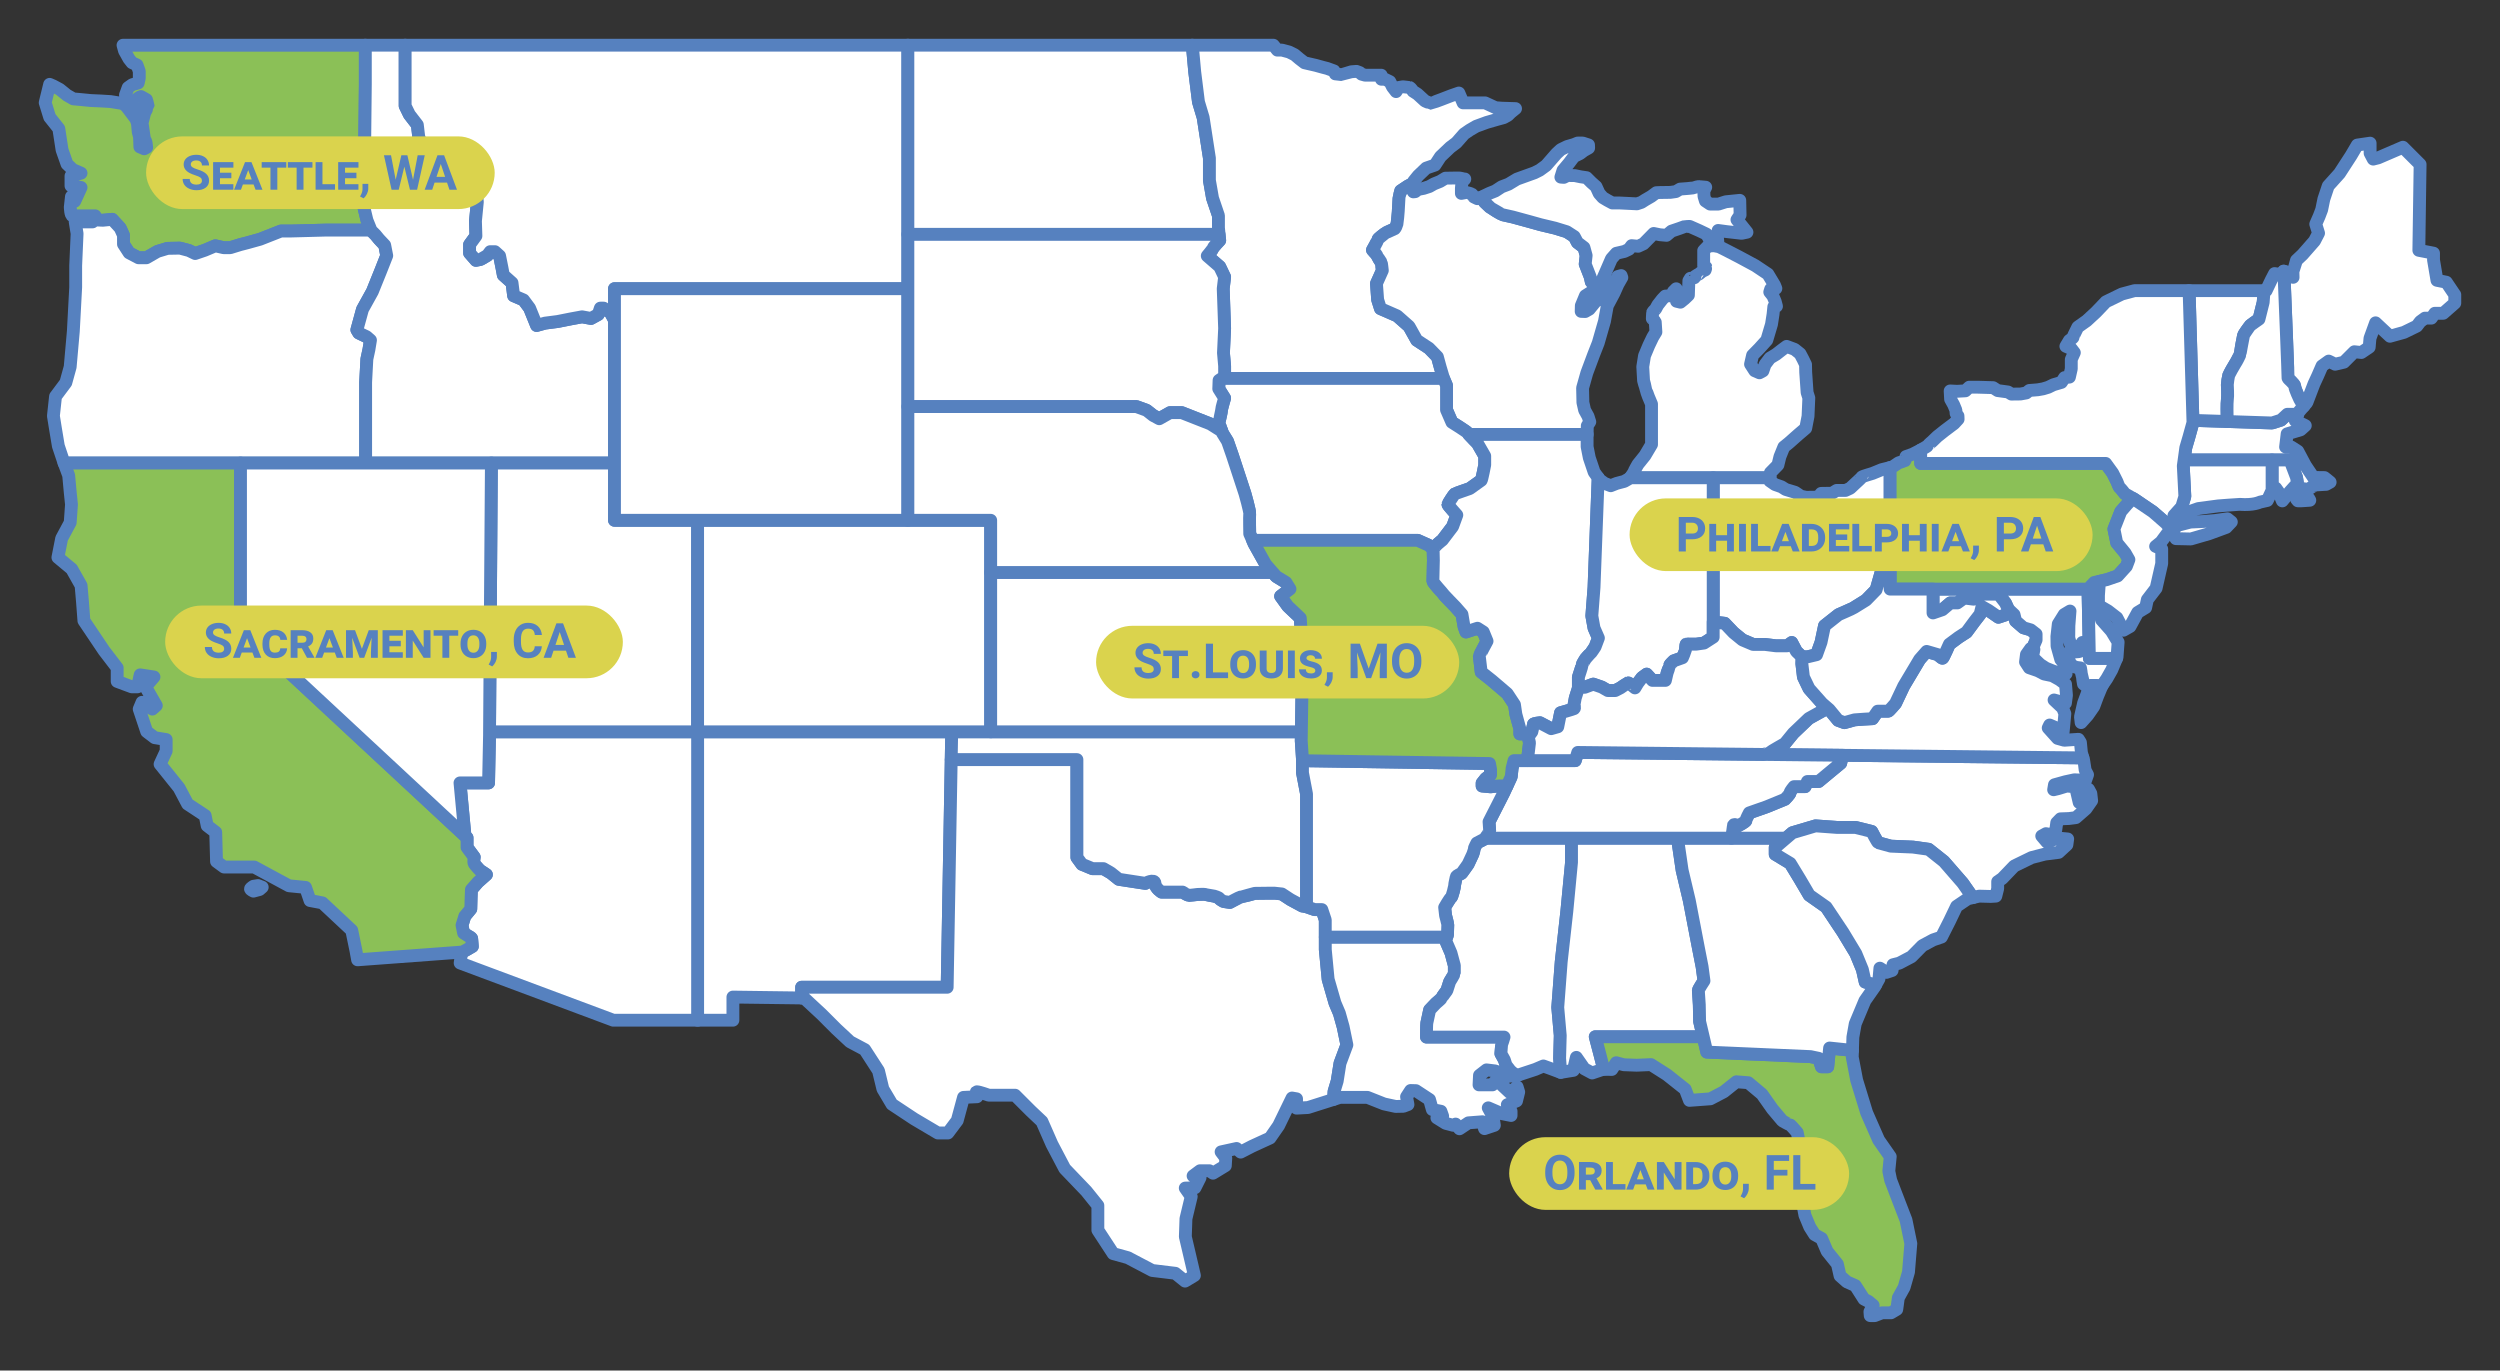 <?xml version="1.0" encoding="UTF-8"?> <svg xmlns="http://www.w3.org/2000/svg" id="Layer_1" viewBox="0 0 257.816 141.336"><rect x="0" y="0" width="257.816" height="141.336" fill="#333333" stroke="none"/><defs><style>.cls-1{fill:#fff;}.cls-1,.cls-2{stroke:#5681bf;stroke-linecap:round;stroke-linejoin:round;stroke-width:1.325px;}.cls-2{fill:#8bc057;}.cls-3{fill:#dad34d;}.cls-3,.cls-4{stroke-width:0px;}.cls-4{fill:#5681bf;}</style></defs><path class="cls-2" d="M38.254,23.729h-4.64l-3.601.097h-1.039l-2.151.846-1.306.363-.748.193-1.017.314h-.7l-.846-.193-1.087.458-.992.339-.651-.314-.918-.242-1.282.025-1.039.314-1.136.653h-.822l-.967-.509-.579-.894v-.918l-.339-.75-.822-.893-.965.097-.581-.025-.38-.051.163-.384h-2.319c-.218,0-.242-.894-.242-.894l.121-1.087.339.483.651-1.425-1.037-.17v-1.015l1.037-.29-.844-.362-.604-.581-.509-1.45-.337-2.198-.943-1.185-.46-1.497.46-1.885.386.168.653.35.75.604.651.375.81.074.979.097,1.075.047.979.061,1.282.206.362.314.579.761.399.532.146.422.083.894.134.521.036,1.026.447.193.254-.144-.061-.496s-.193-.532-.193-.579c0-.049-.146-.956-.146-.956l-.072-.483.265-1.039s.363-.689.363-.736c0-.049-.182-.64-.182-.64,0,0-.507-.292-.555-.314-.049-.025-.328.168-.328.168l.254.483.242.664-.121.424-.29-.133-.628-.509-.097-.483-.363-.339-.276-.434.276-.763.424-.301.615-.182.11-.496v-.712l-.229-.64-.521-.242-.314-.399-.458-.822-.157-.579h24.988v4.061l-.121,11.623v1.16l.29,1.208.411,1.015h0Z"></path><polygon class="cls-1" points="39.882 26.364 39.253 27.958 38.4 30.068 37.383 31.905 36.804 34.015 36.997 34.339 37.803 34.725 38.205 35.079 38.044 36.062 37.835 37.029 37.707 39.412 37.707 47.751 6.606 47.751 6.597 47.726 6.016 45.987 5.702 44.101 5.509 42.894 5.726 40.887 6.79 39.462 7.237 37.843 7.562 34.169 7.805 29.625 7.805 27.403 7.949 24.092 7.755 22.883 9.544 22.883 9.647 22.638 10.027 22.689 10.608 22.714 11.574 22.618 12.395 23.511 12.734 24.261 12.734 25.179 13.313 26.072 14.281 26.582 15.102 26.582 16.238 25.928 17.277 25.614 18.559 25.59 19.477 25.832 20.128 26.146 21.12 25.807 22.207 25.349 23.053 25.542 23.753 25.542 24.77 25.228 25.518 25.035 26.824 24.671 28.974 23.825 30.014 23.825 33.614 23.729 38.224 23.729 38.721 24.221 39.092 24.671 39.672 25.285 39.882 26.364"></polygon><polygon class="cls-1" points="63.37 33.008 63.37 47.751 37.707 47.751 37.707 39.412 37.835 37.029 38.044 36.062 38.205 35.079 37.803 34.725 36.997 34.339 36.804 34.015 37.383 31.905 38.4 30.068 39.253 27.958 39.882 26.364 39.672 25.285 39.092 24.671 38.721 24.221 38.224 23.729 38.254 23.729 37.843 22.714 37.553 21.506 37.553 20.346 37.675 8.723 37.675 4.662 41.782 4.662 41.782 10.921 42.218 11.816 43.039 12.878 43.183 14.11 43.547 15.053 44.754 16.045 46.083 17.446 47.219 18.727 48.427 19.717 49.129 19.717 49.226 20.829 49.033 22.786 49.08 24.333 48.427 25.228 48.427 26.097 49.08 26.847 49.563 26.75 50.265 26.339 50.555 25.953 51.037 25.953 51.52 26.388 51.762 27.596 51.908 28.369 52.802 29.167 52.97 30.496 53.987 30.932 54.615 31.776 55.338 33.565 56.209 33.323 57.513 33.154 58.844 32.889 60.027 32.671 60.945 32.84 61.695 32.429 61.913 31.776 62.252 31.776 62.952 32.236 63.37 33.008"></polygon><polygon class="cls-1" points="93.626 4.662 93.626 29.771 63.37 29.771 63.37 33.008 62.952 32.236 62.252 31.776 61.913 31.776 61.695 32.429 60.945 32.84 60.027 32.671 58.844 32.889 57.513 33.154 56.209 33.323 55.338 33.565 54.615 31.776 53.987 30.932 52.97 30.496 52.802 29.167 51.908 28.369 51.762 27.596 51.52 26.388 51.037 25.953 50.555 25.953 50.265 26.339 49.563 26.75 49.08 26.847 48.427 26.097 48.427 25.228 49.08 24.333 49.033 22.786 49.226 20.829 49.129 19.717 48.427 19.717 47.219 18.727 46.083 17.446 44.754 16.045 43.547 15.053 43.183 14.11 43.039 12.878 42.218 11.816 41.782 10.921 41.782 4.662 93.626 4.662"></polygon><polygon class="cls-1" points="125.72 24.172 93.626 24.172 93.626 4.662 122.957 4.662 123.207 7.417 123.593 10.51 124.075 12.121 124.721 16.31 124.721 18.599 125.043 20.435 125.654 22.239 125.654 23.496 125.72 24.172"></polygon><path class="cls-1" d="M156.293,11.199l-.507.411-.278.278-.434.242-.664.18-1.088.314-1.087.399-.664.386-.581.399-.797.905-.64.485-1.003.954-.568.871-.907.314-.822.784-.46.568-.006.182v.002l-.606.322-.725.483s-.178.676-.178.725c0,.047-.079,1.369-.079,1.418,0,.047-.096,1.128-.129,1.257-.032.129-.161.466-.242.515-.079.047-.933.403-1.015.483-.081.081-.693.517-.708.628-.017.114-.564,1.079-.564,1.079,0,0,.418.468.434.532.017.064.435.71.468.757.032.049.114.822.114.822l-.604,1.346.121,1.668.29.918,1.715.75,1.232,1.087.797,1.425,1.257.822.871.895.29,1.062.339,1.136.009.025h-22.868l.286-.193v-1.087l-.119-1.354.119-2.539-.144-4.083.144-1.21-.507-1.062-1.28-1.111s.555-.653.604-.799c.047-.144.676-.797.676-.797l-.062-.621-.066-.676v-1.257l-.611-1.804-.322-1.836v-2.289l-.646-4.189-.483-1.611-.386-3.093-.25-2.754h8.361l.411.507h.483l.725.193.579.29.485.411.532.411,1.159.267.75.208.418.106.71.257.136.307s.581.072.604.072c.025,0,1.056-.29,1.056-.29l.522-.042.346.129.178.163.371.104h1.658l.017.418h.371l.498.242.274.547.371.485.257-.42.451-.079s.645.079.71.079.337.386.337.386l.452.292.772.708s.532.242.581.242c.047,0,1.079-.386,1.079-.386l1.047-.403.789-.274.435,1.015h2.272l1.079.5.661.049,1.397.044v-.002Z"></path><polygon class="cls-1" points="98.147 75.469 98.096 78.336 97.677 101.81 82.671 101.81 82.671 102.917 75.582 102.824 75.582 105.21 71.942 105.21 71.942 75.469 98.147 75.469"></polygon><path class="cls-1" d="M71.942,75.469v29.741h-8.7l-15.788-5.897.155-1.088.488-.265.611-.354s-.064-.71-.064-.806-.386-.29-.386-.29l-.451-.29-.161-.806.29-.933.611-.742.032-1.159.032-.839.678-.774.869-.772-.676-.451s-.483-.517-.581-.678c-.097-.161,0-.676,0-.676l-.74-1v-1l-.21-.195-.515-5.459h2.947l.098-4.929.002-.339h21.459Z"></path><polygon class="cls-1" points="71.942 53.655 71.942 75.469 50.485 75.469 50.676 47.751 63.37 47.751 63.37 53.655 71.942 53.655"></polygon><path class="cls-1" d="M138.898,107.756l-.71,1.901-.29,1.836-.322,1.064-.047.82-2.643.839-1.177.064v-.965l-.466-.081-1.386,2.851-.886,1.274-1.853.85-1.172.604-.424-.375-1.594.35.483.64-.047.786-1.27.774-.373-.254h-.967l-.714.532.714.193-.521,1.039-1.001.023.615.882-.543,2.268-.064,1.868.935,3.996-.967.581-.999-.806-2.383-.29-2.514-1.321-1.514-.418-1.579-2.417v-2.546l-1.193-1.482-2.222-2.319-1.321-2.514-1.032-2.351-1.16-1.096-1.611-1.611h-2.705s-.999-.354-1.225-.354,0,.515,0,.515l-1.386.064-.646,2.385-.965,1.287h-1.032l-2.45-1.45-2.287-1.514-.935-1.579-.451-1.868-1.418-2.19-1.514-.806-1.418-1.321-1.514-1.514-1.804-1.675-.258-.004v-1.107h15.006l.418-23.473h12.963v10.086l.515.708,1.096.452h1.126l.774.451.805.644,2.739.42s.967-.517,1,0c.032.515.676.901.676.901h2.16s.547.339.661.339c.112,0,.886-.097.886-.097,0,0,.708-.032.789,0,.079.032.933.176.933.176,0,0,.5.146.532.242.032.097.435.307.435.307l.644.097s1.017-.549,1.096-.549c.081,0,1.482-.386,1.482-.386l1.257-.015h.822c.049,0,.708.08.708.08l.888.581,1.223.661.435.055v.025l.839.29h.74l.354,1.064v3.061l.292,3.061.708,2.45.451,1.062.388,1.386.386,1.87v-.007Z"></path><path class="cls-1" d="M156.393,113.539l-.95.386.388.676v.435l-.967-.193-1.386-.596.5.918.129.886-1.015.339-.21-.708-1.45.112-.918.613-.403-.485-.24.129-.789-.208-.903-.564.596-.178-.178-.5-.886-.176-.29-1.032-1.401-.918-.549-.015-.418.644.146.805-.468.178-.806.017-1.193-.259-1.707-.676h-2.836l-.659.208.047-.82.322-1.064.29-1.836.71-1.901-.386-1.87-.388-1.386-.451-1.062-.708-2.45-.292-3.061v-1.289h12.524l-.117.354.555,1.289.346,1.289v.806c0,.097-.483.869-.483.869l-.29.903s-.485.644-.517.74c-.032.097-.611.581-.611.581l-.644.676s-.259,1.16-.292,1.354c-.032.193-.032,1.16-.032,1.16v.29h7.992s-.259.839-.259.903-.064.805-.064.805l.356.646.176.547.435.564.354.305.439.155-.214.072-.998.047-1.111-.547-.92-.114-.725.564-.047.982h1.386l.208-.29h.888l-.114.322.789.742.774-.564.161.532-.227.918h.001Z"></path><path class="cls-1" d="M162.064,86.44v2.497l-.483,5.058-.579,5.189-.356,4.704.257,2.9-.064,2.351.11,1.448-1.028-.384-.757-.274-.837.356-1.785.589-.439-.155-.354-.305-.435-.564-.176-.547-.356-.646s.064-.74.064-.805.259-.903.259-.903h-7.992v-.29s0-.967.032-1.16.292-1.354.292-1.354l.644-.676s.579-.485.611-.581c.032-.097.517-.74.517-.74l.29-.903s.483-.772.483-.869v-.806l-.346-1.289-.555-1.289.117-.354.076-.225s.032-.903.032-1.032-.225-.965-.225-.965l-.096-.839s.515-.901.651-.998c.138-.098.379-1.16.379-1.289s.129-.646.161-.839c.032-.193.517-.322.581-.418.064-.097.644-.903.644-.903l.483-1.03s.131-.356.131-.485.29-.676.29-.676l.805-.418s.023-.03.057-.081h8.901-.004Z"></path><path class="cls-1" d="M175.646,106.917h-11.133l.483,1.836.39,1.516-.051-.002-1.143.386-.806-.433-.822-1.177-.307,1.338-1.304.208-.004-.002-.11-1.448.064-2.351-.257-2.9.356-4.704.579-5.189.483-5.058v-2.497h10.925l.483,3.303.74,3.125.935,4.865.386,1.965.193,1.45s-.579.871-.579,1,.097,1.482.097,1.482l.032,1.708.371,1.579h0Z"></path><path class="cls-2" d="M197.056,128.248l-.24,2.932-.452,1.579-.596,1.079-.161,1.193-.596.354h-.918l-.757.29h-.466l-.032-.401.337-.661-.483-.403-.468-.242-.886-1.386-.871-.386-.708-.628-.274-1.208-1.062-1.321-.564-1.321-.725-.403-.5-.789-.5-1.208-.275-1.45.871-1.143-.579-.418-.324.611-.29.015-.225-1.401.097-1.547.225-1.757-.29-1.433s-.676-.806-.757-.806c-.079,0-.772-.401-.772-.401l-1.032-1.225-1.079-1.531-1.403-1.176-1.24-.097-1.289,1.032-1.386.725-2.158.161-.435-1.145-1.885-1.497-1.643-1.047-1.482.064-1.321-.049-.789-.208-.451.693-.835-.015-.39-1.516-.483-1.836h11.133l.369,1.579,10.697.468.839.176.29.871h.646l.193-1.933,2.357.248-.021.685.451,2.368,1.032,3.368,1.24,2.819,1.193,1.709-.146,1.497.193.935.888,2.319.691,1.789.5,2.433-.003-.004Z"></path><path class="cls-1" d="M193.422,101.579l-.119.214-.982,1.403-.998,2.383-.242,1.371-.044,1.376-2.357-.248-.193,1.933h-.646l-.29-.871-.839-.176-10.697-.468-.369-1.579-.371-1.579-.032-1.708s-.097-1.353-.097-1.482.579-1,.579-1l-.193-1.45-.386-1.965-.935-4.865-.74-3.125-.483-3.303h11.195l-1.111.95v.71l1.547.933.999,1.643.965,1.643,1.742,1.225,1.74,2.61,1.321,2.19.676,1.643.29,1.289,1.07.301v.002Z"></path><path class="cls-1" d="M215.704,82.567l-.591.846-1.039.907-.714.091-.869.032-.388.401-.097.742-.418.5-.596-.114-.435.242.532.628.661-.242.611-.161.871.08-.081.596-.854.789-1.418.178-1.369.354-1.789.871-1.24,1.289-.468.322v.725l-.193.772-.515.032-1.21-.032-.644.15-1.047-1.501-1.933-2.224-1.579-1.257-1.613-.225-2.287-.097s-1.193-.322-1.289-.354c-.097-.032-.676-1.16-.676-1.16l-1.675-.418h-1.935l-2.19-.161-2.385.708-.661.564h-5.62c.089-.505.191-1.106.191-1.272,0-.307.485,0,.485,0,0,0,.822-.42.822-.564,0-.146.337-.774.337-.774l1.789-.628,1.885-.772s.532-.532.532-.678c0-.144.411-.628.411-.628h1.136l.24-.53h1.16l.871-.725,1.401-1.16.186-.816,24.797.267c.053.195.102.369.108.386.013.036.121.875.121.875l.248.477-.278.78-.513-.235-.568-.025-.924.199-1.13.314-.085.513.477-.114.876-.267.882.079.102.345.297,1.274.193-.362.187-.738.585-.265.237.435.083.736h.002Z"></path><path class="cls-1" d="M134.741,81.88v11.608l-.435-.055-1.223-.661-.888-.581s-.659-.08-.708-.08h-.822l-1.257.015s-1.401.386-1.482.386c-.079,0-1.096.549-1.096.549l-.644-.097s-.403-.21-.435-.307-.532-.242-.532-.242c0,0-.854-.144-.933-.176-.081-.032-.789,0-.789,0,0,0-.774.097-.886.097-.114,0-.661-.339-.661-.339h-2.16s-.644-.386-.676-.901c-.032-.517-1,0-1,0l-2.739-.42-.805-.644-.774-.451h-1.126l-1.096-.452-.515-.708v-10.086h-12.963l.051-2.868h36.06l-.013.935.129,1.965v1.321l.418,2.19v.002Z"></path><path class="cls-1" d="M167.253,28.618l-.403.71-.403.901-.693,1.306-.29,1.594-.644,2.239-.468,1.193-.71,1.901-.435,1.547.032,1.499.178.789.354.644.178.564-.258.403-.013.894h-12.197c-.076-.085-.125-.148-.131-.168-.025-.097-1.62-1.088-1.62-1.088l-.555-1.28v-2.514l-.305-.725-.009-.025-.339-1.136-.29-1.062-.871-.895-1.257-.822-.797-1.425-1.232-1.087-1.715-.75-.29-.918-.121-1.668.604-1.346s-.081-.772-.114-.822c-.032-.047-.451-.693-.468-.757-.015-.064-.434-.532-.434-.532,0,0,.547-.965.564-1.079.015-.112.627-.547.708-.628.081-.08.935-.435,1.015-.483.081-.049.21-.386.242-.515s.129-1.21.129-1.257c0-.049.079-1.371.079-1.418,0-.049.178-.725.178-.725l.725-.483.606-.322-.03.916.193-.023.292-.231.579-.108.592-.193.471-.267.628-.254.555-.337s.774-.013.822-.013h.653s.46.097.519.097c.061,0-.29.278-.29.278l-.061.676v.532s.545-.097.581-.097.386.133.471.157c.083.025.24.314.24.314l.35.17.415-.15.324.496s.547.515.596.564c.047.047,1.176.723,1.257.74.079.017,1.079.242,1.079.242l1.707.466,1.16.324,1.482.354,1.208.371.772.498.324.613.676.515.225.822-.096.886.515,1.321.114.517.307.225.511.146-.464.451-.965.611-.42,1.015-.015.596.418.015.418-.24.629-.774.549-.354.644-.837.354-.485s.307-.435.388-.468c.079-.032.369-.451.369-.451l.356-.097.064.193.004.004Z"></path><path class="cls-1" d="M153.116,47.026v.918s-.292,1.547-.364,1.594c-.072.049-1.183.846-1.183.846,0,0-1.475.507-1.547.557-.074.047-.702,1.015-.702,1.087,0,.074.918,1.088.918,1.088l-.434,1.183-1.064,1.403s-.943.725-.943.965l-.46-.433-1.136-.509h-17.024l-.301-.683s-.034-1.804-.002-2.063c.032-.257-.483-2.061-.483-2.061l-1.289-3.932-.515-1.482-.517-.837s-.03-.083-.072-.203c-.104-.288-.282-.793-.282-.861,0-.097.258-1.16.258-1.321s.314-1.225.314-1.225l-.604-.965.032-.871.286-.193h22.868l.305.725v2.514l.555,1.28s1.596.992,1.62,1.088c.006.021.055.083.131.168.273.309.884.918.884.918l.75,1.306h0Z"></path><path class="cls-1" d="M168.943,25.397l.549-.257,1.047-1.064.628.129.693.064.515-.433.806-.274s.483-.178.53-.193c.049-.017.549-.017.549-.017l.983.435.74.354.324.549.176.193.237.17.157.115.023.017.212.044.042-.303-.047-.488.042-.418.036-.254.863.117,1.562.178.549-.114-.388-.483-.644-.806.322-.483-.032-1.514-1.433.146-.757.24h-.871l-.483-.322-.146-.483-.015-.549.193-.386s-.596-.049-.661-.064c-.064-.017-.483.081-.547.114-.064.032-.517.064-.613.08-.097.017-.822.064-.822.064l-.435.257-.564.081-1.047.015-.403.017-.523.386-.636.371-.379.242-.46.151-1.755-.087h-.782l-.524-.282-.458-.274-.379-.428-.324-.708-.475-.418-.5-.5-.604-.089-.608-.125-.75-.011-.386.193-.303-.025.218-.7.628-.75.507-.676.617-.303.399-.301.494-.278-.011-.314-.592-.193h-.532l-.386.157-.7.204-.642.314-.447.411-1.075,1.232-.664.483-.532.267-1.172.422-.64.231-.858.519-.725.278-.642.422-.604.242-.532.254-.29.146-.021.008.324.496s.547.515.596.564c.047.047,1.176.723,1.257.74.079.017,1.079.242,1.079.242l1.707.466,1.16.324,1.482.354,1.208.371.772.498.324.613.676.515.225.822-.097.886.515,1.321.114.517.307.225.511.146.1-.098.403-.918.757-1.74.5-.564.837-.193.468-.225.274-.371.676.064h.003Z"></path><path class="cls-1" d="M186.537,41.04l-.081,1.885-.24,1.24-.757.644-.982.871-.517.418-.403,1-.208.854-.774.789-.04.532h-14.425c.095-.134.371-.53.384-.596.015-.081.418-.789.418-.789l.725-.903.678-1.143v-4.172l-.324-.774s-.29-.789-.29-.837c0-.049-.208-.806-.208-.806l-.081-1.433.178-1.128.451-1.079.403-.839.322-.532s-.064-.933-.064-1.015c0-.08-.307-.371-.307-.371,0,0,.032-.562.032-.627s.307-.356.307-.356l.225-.418.468-.596.307-.322.661-.049.176-.418.29-.29.032,1.289.403.097.435-.354.386-.371.049-1.49.153-.25.411-.057s.119-.153.119-.178c0-.023.356-.201.356-.201l.346-.282.297-.136s.089-.267.081-.292c-.009-.023-.235-.151-.235-.151v-1.556l.443-.466.613-.042.116.023.212.042.212.042.772.386,1.306.676,1.643.886,1.304.871.678,1.128.144.354-.532.064-.097.307.322.401.242.581.129.483-.274.049-.08.789-.161,1.03-.483,1.628-.757.837-.71.725-.21.92.435.676.485.21.354-.193.225-.661.5-.661.644-.388.596-.466.483-.356.822.307.564.451.307.581.257.532.017.805.144,2.079.178.564v-.002Z"></path><path class="cls-1" d="M194.923,48.221v7.042l-.121.148-.363.702.146.797-.314,1.039-.314,1.183-.483,1.692-1.039,1.064s-1.185.725-1.282.797c-.096.072-1.547.7-1.547.7l-1.45,1.145-.362,1.707-.46,1.28-.918.218h-.579l-.581-.557-.483-.918-.46.339h-1.183l-1.136-.144h-1.208l-1.088-.46-.918-.75-.918-.965-1.185-.142v-14.866h5.857l-.025.322.532.371.678.24.434.274.967.29.596.403.547.114,1.225-.017.322-.386,1.128-.017.468-.29h.918l.483-.225.549-.515s.659-.596.659-.646c0-.047,1.096-.369,1.096-.369l.95-.388.863-.214v.002Z"></path><path class="cls-1" d="M253.154,30.39v.871l-1.191,1.047h-.871l-.354.5h-.661l-.483.354-.356.468-1.321.644-1.45.403-1.482-1.386-.579,1.596-.079.918-.806.547-.725-.079-1.079,1.079-.903.21-.661-.324-.693.5-.434,1-.388.837-.74,1.935-.318.371-.415-.702s-.509-1.062-.509-1.329c0-.265-.725-.797-.7-.869.021-.062-.318-8.39-.426-11.012l.596.161.35.471s-.013-.471-.013-.509c0-.036.363-1.244.363-1.244l.628-.593,1.232-1.405.418-.806-.29-.933.354-.806.257-.676.225-1.096.452-1.353,1.16-1.289,1.191-1.836.646-1.096,1.321-.193v1.032l.322.611.515-.129,2.546-1.096,1.772,1.772-.129,8.861,1.514.292v.708l.354,2.094.967.193.869,1.289.004-.003Z"></path><path class="cls-1" d="M240.298,49.724l-.403.225s-1.032.064-1.111.064c-.081,0-.742.452-.742.452,0,0-.772-.114-.822-.114-.038,0-.204-.29-.274-.413l-.108-.691-.689-1.812h-10.909l.172-1.257.322-1.096.42-1.514-.006-.22,3.534.117,4.63.151.918-.292.653-.604h1.077l-.256.668,1.032.5-.485.435-1.386.418-.161,1.354h.581l.676.435.789,1.482.822,1.225,1.143.015.581.468.002.004Z"></path><path class="cls-1" d="M236.946,49.939c-.019-.034-.03-.055-.03-.055l-.274.274-.451.5-.822.998-.356-.869-.322-.451-.371.208-.008.017v-3.125h1.836l.689,1.812.108.691h.001Z"></path><path class="cls-1" d="M214.805,78.158l-24.797-.267-8.157-.089c.356-.091.64-.172.674-.206.096-.097,1.547-.918,1.547-.918l.869-1.064,1.596-1.522,1.571-.871.246-.297.286.248.918,1.113.651.24,1.039-.29s.895-.072.992-.072.869-.049.869-.049l.532-.772h1.088c.072,0,.748-.797.748-.797l.846-1.789,1.643-2.754.725-.823,1.16.339s.411.386.483.363c.074-.025.7-1.45.7-1.45l.943-.7.822-.532.822-1.113.581-.748.193-.774.676.386,1.016.702.725-.242.303-.575.591.551.157.653.808.7.75.218.557.435v.604l-.401.931-.163-.045-.435.611-.096.774.386.596.886.305.646.339.854.178.725.403.629.466.096,1.145-.104.808-1.174-.322.882.829.231.581-.11,1.208-.072.75-.689-.485-.7-.301-.146.301.967,1.077.689.193,1.461-.097.206.326.102,1.039s.083.293.157.551h0Z"></path><polygon class="cls-1" points="215.632 70.683 215.246 71.505 214.875 72.504 214.553 73.922 214.618 74.518 215.294 73.761 215.922 72.858 216.325 71.779 216.761 70.732 216.787 70.694 215.632 70.683"></polygon><path class="cls-1" d="M218.275,67.896l-.5,1.193-.5.886-.488.719-1.155-.011-.5.064-.273-.208s-.131-.839-.163-.903-.144-.757-.144-.757l-.483-.064-.468-.225-.133-.273-.142-.292-.193-.644.435-.114.837-.064.581-.257.015-.596-.257-.097-.21.547-.498-.032-.532-.401-.161-.596.015-1.253.114-1.503-.596.356-.613.982-.144,1.289.015.982.388,1.386.451.547.096.918-.435.032-.918-.307-.725-.29-.596-.386-.789-.757.146-.789-.176-.051.401-.931v-.604l-.557-.435-.75-.218-.808-.7-.157-.653-.591-.551-.303-.657-.702-.903h-1.933l-.653.517-.965-.121-.702.507h-.723l-.823.7-.965.331v-2.457h15.981l.002-.002.114,5.59v.002l.03,1.554h2.804-.001Z"></path><polygon class="cls-1" points="218.436 66.221 218.322 67.785 218.275 67.896 215.472 67.896 215.441 66.342 215.441 66.34 215.328 60.75 215.971 60.067 216.509 59.946 216.407 61.403 216.407 62.339 216.583 62.628 216.454 62.757 216.728 63.933 217.743 65.078 218.436 66.221"></polygon><path class="cls-2" d="M218.711,52.752l-.71,1.804.29,1.418.871,1.064.386.676-.257.678-.903,1-1.126.386-.751.168-.538.121-.644.683-.002.002h-20.403v-12.532l.233-.059.644-.435s.596-.178.645-.21c.047-.032.112-.435.112-.435l.678-.24.789-.403s.017-.009.047-.026v1.38h19.076l.725,1,.451.901s.193.549.292.613c.096.064.515.611.515.611l.816.471-.044.044-.579.613-.611.708h-.002Z"></path><path class="cls-1" d="M234.313,47.437v3.125l-.49,1.047-.774.176s-.628.339-2.079.227c-.097-.004-2.222.161-2.222.161l-2.046.273-1.386.485-1.062.712-.066.045v-.517l.806-.901.322-1.064-.161-3.158.085-.611h9.073,0Z"></path><path class="cls-1" d="M233.485,29.976l-.091,1.196-.435,1.74s-.918.628-.965.725c-.049.097-.581.774-.628.967-.049.193-.339,1.764-.339,1.861s-.386.846-.507,1.015c-.121.168-.628,1.088-.678,1.232-.047.146-.144.797-.144.967,0,.168.072,1.111,0,1.571-.049.31-.032,1.492-.015,2.217l-3.534-.117-.394-13.374h7.731-.001Z"></path><path class="cls-1" d="M237.58,41.879l-.536.627-.083.218h-1.077l-.653.604-.918.292-4.63-.151c-.017-.725-.034-1.906.015-2.217.072-.46,0-1.403,0-1.571,0-.17.097-.822.144-.967.049-.144.557-1.064.678-1.232.121-.168.507-.918.507-1.015s.29-1.668.339-1.861c.047-.193.579-.871.628-.967.047-.097.965-.725.965-.725l.435-1.74.091-1.196h.212l.53-1.111.339-.653.617.085.314-.339.032.009c.108,2.622.447,10.949.426,11.012-.025.072.7.604.7.869,0,.267.509,1.329.509,1.329l.415.702v-.002Z"></path><path class="cls-1" d="M238.201,51.59l-.852.057h-.38l-.131-.163c0-.049.375-.182.375-.182h.604l.273.095.112.193h0Z"></path><path class="cls-2" d="M47.937,94.48l-.29.933.161.806.451.29s.386.193.386.29.064.806.064.806l-.611.354-.488.265.006-.04-10.739.797-.169-.941-.435-2.103-3.021-2.828-1.28-.24-.46-1.354-1.715-.17-3.576-1.933h-3.118l-.774-.568-.083-3.021-.882-.676-.206-1.039-1.812-1.196-.882-1.668-1.957-2.44.628-1.354v-1.185l-1.185-.193-.822-.628-.774-2.319.292-.7,1.062.7.411-.363-1.111-1.933.871-1.015-1.427-.218-.265,1.232h-.604l-1.499-.557v-1.401l-1.352-1.764-2.079-3.093-.146-1.933-.146-1.692-.965-1.715-1.425-1.185.386-1.957.882-1.643.132-1.861-.132-1.28-.157-1.717-.473-1.28h18.196v16.924l23.15,21.522.21.195v1l.74,1s-.097.515,0,.676c.098.161.581.678.581.678l.676.451-.869.772-.678.774-.032.839-.032,1.159-.611.742-.003-.002Z"></path><path class="cls-1" d="M26.146,91.394s-.314.193-.314.278c0,.083.303.229.303.229l.628-.168.278-.242-.435-.168-.46.072h0Z"></path><polygon class="cls-1" points="50.676 47.751 50.485 75.469 50.483 75.807 50.384 80.737 47.437 80.737 47.952 86.196 24.802 64.675 24.802 47.751 50.676 47.751"></polygon><rect class="cls-1" x="71.942" y="53.655" width="30.224" height="21.813"></rect><polygon class="cls-1" points="134.322 67.575 134.207 75.469 102.166 75.469 102.166 59.035 131.248 59.035 131.615 59.456 132.615 60.067 133.033 60.743 132.066 61.485 132.808 62.517 134.097 63.739 134.322 67.575"></polygon><rect class="cls-1" x="63.37" y="29.771" width="30.256" height="23.884"></rect><path class="cls-1" d="M126.29,33.854l-.119,2.539.119,1.354v1.087l-.572.386-.032.871.604.965s-.314,1.064-.314,1.225-.258,1.225-.258,1.321c0,.068.178.574.282.861l-1.183-.748-1.353-.532-1.596-.628h-1.208l-1.111.628-.628-.339-.678-.532-1.062-.386h-23.555v-17.755h32.094l.062.621s-.628.653-.676.797c-.049.146-.604.799-.604.799l1.28,1.111.507,1.062-.144,1.21.144,4.083h0Z"></path><path class="cls-1" d="M102.166,59.035v-5.38h-8.539v-11.729h23.555l1.062.386.678.532.628.339,1.111-.628h1.208l1.596.628,1.353.532,1.183.748c.042.119.072.203.072.203l.517.837.515,1.482,1.289,3.932s.515,1.804.483,2.061c-.032.259.002,2.063.002,2.063l.301.683.151.346,1.189,2.128.729.837h-29.083Z"></path><path class="cls-1" d="M190.009,77.892l-.186.816-1.401,1.16-.871.725h-1.16l-.24.53h-1.136s-.411.485-.411.628c0,.146-.532.678-.532.678l-1.885.772-1.789.628s-.337.628-.337.774c0,.144-.822.564-.822.564,0,0-.485-.307-.485,0,0,.167-.102.767-.191,1.272h-25.4c.136-.189.46-.655.46-.757,0-.129-.064-.935-.064-.935l1.537-3.019.312-.678.437-.943.096-.894.193-.774h6.315l.259-.844,19.142.206,8.157.089.002.002Z"></path><path class="cls-1" d="M155.096,81.729l-1.537,3.019s.064.806.064.935c0,.102-.324.568-.46.757-.034.051-.057.081-.057.081l-.805.418s-.29.547-.29.676-.131.485-.131.485l-.483,1.03s-.579.806-.644.903c-.064.097-.549.225-.581.418s-.161.71-.161.839-.24,1.191-.379,1.289c-.136.097-.651.998-.651.998l.096.839s.225.837.225.965-.032,1.032-.032,1.032l-.076.225h-12.524v-1.772l-.354-1.064h-.74l-.839-.29v-11.633l-.418-2.19v-1.242l19.284.292.114.611v.564l-.5.371-.371.468v.305l.871.081.886-.097.803.008-.312.678h.002Z"></path><path class="cls-2" d="M157.731,76.604l-.218,1.836h-1.378l-.193.774-.096.894-.437.943-.803-.008-.886.097-.871-.081v-.305l.371-.468.5-.371v-.564l-.114-.611-19.284-.292v-.08l-.129-1.965.013-.935.115-7.894-.225-3.835-1.289-1.223-.742-1.032.967-.742-.418-.676-.999-.611-.367-.42-.729-.837-1.189-2.128-.151-.346h17.024l1.136.509.46.433c0,.242.025,1.039.025,1.136s-.049,1.957-.049,2.128c0,.168,1.015,1.232,1.039,1.304.025.072,1.282,1.354,1.282,1.354l.676.772.218,1.282.193.532,1.185-.386.604.386.386.943s-.797,1.475-.797,1.547.193,1.643.193,1.643l1.088.861,1.594,1.361.75,1.136.144.992.411,1.497v.532h.799l.061.292.133.627h-.003Z"></path><path class="cls-1" d="M164.836,65.803l-.339.901s-.434.678-.532.742c-.096.064-.451.483-.451.483,0,0-.354.549-.354.646s-.386,1.255-.386,1.255v1.128l-.324,1.032-.129.708s.129.324,0,.388-1.386.418-1.386.418l-.29,1.45-.676.193-1.16-.611s-.676.064-.676.161-.161.772-.161.772l-.375.509-.061-.292h-.799v-.532l-.411-1.497-.144-.992-.75-1.136-1.594-1.361-1.088-.861s-.193-1.571-.193-1.643.797-1.547.797-1.547l-.386-.943-.604-.386-1.185.386-.193-.532-.218-1.282-.676-.772s-1.257-1.282-1.282-1.354-1.039-1.136-1.039-1.304c0-.17.049-2.031.049-2.128s-.025-.894-.025-1.136c0-.24.943-.965.943-.965l1.064-1.403.434-1.183s-.918-1.015-.918-1.088c0-.072.628-1.039.702-1.087.072-.049,1.547-.557,1.547-.557,0,0,1.111-.797,1.183-.846.072-.047.364-1.594.364-1.594v-.918l-.75-1.306s-.612-.61-.884-.918h12.197l-.004.331v.933l.225,1.143.5,1.482.413.577-.428,11.313-.225,2.932.225,1.257.451,1.032.002.002Z"></path><path class="cls-1" d="M176.676,49.273v16.433l-.95.611-.805.114h-.661s-.339-.017-.371,0c-.032.015-.064.532-.081.628-.015.097-.305.772-.305.772l-.903.322s-.418.403-.418.468-.257.774-.257.774l-.178.772h-1.336l-.596-.644-.483.354-.435.579-.29.485s-.661-.549-.71-.532c-.047.015-.789.532-.789.532l-.532.273h-.772l-.613-.354-.886-.307-.869.324h-.661v-1.049s.386-1.159.386-1.255.354-.646.354-.646c0,0,.354-.418.451-.483.098-.064.532-.742.532-.742l.339-.901-.451-1.032-.225-1.257.225-2.932.428-11.313.151.212.515.371.629.242.613-.242.789-.208.564-.324s.011-.017.034-.047h8.568v.002Z"></path><path class="cls-1" d="M188.354,72.924l-.246.297-1.571.871-1.596,1.522-.869,1.064s-1.45.822-1.547.918c-.034.034-.318.115-.674.206l-19.142-.206-.259.844h-4.937l.218-1.836-.133-.627.375-.509s.161-.676.161-.772.676-.161.676-.161l1.16.611.676-.193.29-1.45s1.257-.354,1.386-.418,0-.388,0-.388l.129-.708.324-1.032v-.08h.661l.869-.324.886.307.613.354h.772l.532-.273s.742-.517.789-.532c.049-.017.71.532.71.532l.29-.485.435-.579.483-.354.596.644h1.336l.178-.772s.257-.71.257-.774.418-.468.418-.468l.903-.322s.29-.676.305-.772c.017-.097.049-.613.081-.628.032-.017.371,0,.371,0h.661l.805-.114.95-.611v-1.567l1.185.142.918.965.918.75,1.088.46h1.208l1.136.144h1.183l.46-.339.483.918.581.557h.006l-.023.7.161,1.378.581,1.208.772.871.581.653.439.379h.001Z"></path><path class="cls-1" d="M207.116,62.835l-.303.575-.725.242-1.016-.702-.676-.386-.193.774-.581.748-.822,1.113-.822.532-.943.7s-.627,1.425-.7,1.45c-.072.023-.483-.363-.483-.363l-1.16-.339-.725.823-1.643,2.754-.846,1.789s-.676.797-.748.797h-1.088l-.532.772s-.772.049-.869.049-.992.072-.992.072l-1.039.29-.651-.24-.918-1.113-.286-.248-.439-.379-.581-.653-.772-.871-.581-1.208-.161-1.378.023-.7h.574l.918-.218.46-1.28.362-1.707,1.45-1.145s1.45-.628,1.547-.7c.097-.072,1.282-.797,1.282-.797l1.039-1.064.483-1.692.314-1.183.314-1.039-.146-.797.363-.702.121-.148v5.49h4.422v2.457l.965-.331.823-.7h.723l.702-.507.965.121.653-.517h1.933l.702.903.303.657h0Z"></path><path class="cls-1" d="M203.453,92.566l-.532.125-1.143.772-.725,1.514-.839,1.66-.854.29-1.111.596-1.128,1.143-1.255.661-.645.161-.097.596-.579.193-.678-.434-.097,1.111-.348.623-1.07-.301-.29-1.289-.676-1.643-1.321-2.19-1.74-2.61-1.742-1.225-.965-1.643-.999-1.643-1.547-.933v-.71l1.111-.95.661-.564,2.385-.708,2.19.161h1.935l1.675.418s.579,1.128.676,1.16c.096.032,1.289.354,1.289.354l2.287.097,1.613.225,1.579,1.257,1.933,2.224,1.047,1.501h0Z"></path><polygon class="cls-1" points="229.706 53.503 228.434 53.679 227.274 53.776 225.888 53.84 224.824 54.115 224.487 54.173 224.023 54.942 224.398 55.548 225.935 55.582 227.821 55.033 229.578 54.389 230.11 53.825 229.706 53.503"></polygon><path class="cls-1" d="M226.154,43.569l-.42,1.514-.322,1.096-.172,1.257-.085.611.161,3.158-.322,1.064-.806.901v1.081l-.015.017-.032.036-.269.307-.028-.045v-.051l-.102-.123-.375-.443-1.336-1.164-1.933-1.31-.151-.087-.816-.471s-.418-.547-.515-.611c-.098-.064-.291-.613-.291-.613l-.451-.901-.725-1h-19.076v-1.38c.17-.095.744-.418.757-.473.017-.064.452-.435.452-.435l.5-.483.789-.628.95-.714.411-.447-.013-.337-.193-.254-.023-.339-.231-.557-.314-.568-.023-.411-.025-.447.712.036.859-.047.398-.375h.871l1.594.047.471.303,1.064.144.35.218.943-.011.592-.108.314-.256.882-.072.543-.097.519-.157.545-.265.822-.242.326-.496.496-.047.193-.858v-.967l.314-.7-.314-.411-.557-.242.363-.604s.386-.265.386-.339c0-.072.242-.555.242-.555l.24-.485.918-.651.967-.895,1.015-1.062,1.643-.799,1.306-.35h5.626l.394,13.374.006.22h.001Z"></path><polygon class="cls-1" points="222.854 55.897 222.302 56.345 222.93 56.62 222.93 58.117 222.351 60.663 221.448 61.839 221.272 62.66 220.45 63.16 219.661 64.61 218.983 64.996 218.307 63.707 217.389 62.999 216.647 62.564 216.583 62.628 216.407 62.339 216.407 61.403 216.509 59.946 217.26 59.777 218.387 59.391 219.29 58.392 219.547 57.714 219.161 57.038 218.29 55.974 218.001 54.556 218.71 52.752 219.322 52.044 219.901 51.431 219.945 51.388 220.096 51.475 222.029 52.785 223.365 53.949 223.74 54.392 223.842 54.515 223.842 54.566 223.871 54.611 223.488 55.043 222.854 55.897"></polygon><rect class="cls-3" x="15.066" y="14.065" width="35.951" height="7.497" rx="3.749" ry="3.749"></rect><path class="cls-4" d="M20.822,18.632c0-.138-.049-.245-.146-.318-.098-.074-.273-.152-.527-.234-.254-.083-.455-.164-.603-.243-.404-.218-.605-.512-.605-.881,0-.192.054-.363.162-.514.108-.15.264-.268.467-.353.202-.084.43-.127.682-.127.254,0,.48.046.679.138.199.092.353.222.462.39.11.167.165.358.165.571h-.732c0-.163-.051-.289-.154-.38-.103-.09-.247-.135-.432-.135-.179,0-.318.038-.417.114-.099.075-.149.175-.149.299,0,.116.058.212.175.291.116.078.288.151.514.22.417.125.72.281.911.466s.286.417.286.693c0,.308-.116.549-.349.724-.233.175-.546.263-.94.263-.273,0-.522-.05-.747-.15-.225-.1-.396-.237-.514-.411-.118-.174-.177-.376-.177-.605h.735c0,.392.234.588.703.588.174,0,.31-.036.408-.106.098-.071.146-.17.146-.297Z"></path><path class="cls-4" d="M23.859,18.38h-1.174v.615h1.382v.569h-2.09v-2.844h2.092v.569h-1.384v.522h1.174v.569Z"></path><path class="cls-4" d="M26.152,19.022h-1.101l-.2.542h-.708l1.125-2.844h.664l1.135,2.844h-.713l-.203-.542ZM25.241,18.505h.715l-.359-.962-.356.962Z"></path><path class="cls-4" d="M29.523,17.289h-.923v2.275h-.708v-2.275h-.906v-.569h2.537v.569Z"></path><path class="cls-4" d="M32.221,17.289h-.923v2.275h-.708v-2.275h-.906v-.569h2.537v.569Z"></path><path class="cls-4" d="M33.254,18.996h1.296v.569h-2.004v-2.844h.708v2.275Z"></path><path class="cls-4" d="M36.757,18.38h-1.174v.615h1.382v.569h-2.09v-2.844h2.092v.569h-1.384v.522h1.174v.569Z"></path><path class="cls-4" d="M37.497,20.456l-.369-.193.088-.159c.109-.199.165-.396.168-.593v-.547h.596l-.002.488c-.001.181-.047.363-.137.547s-.204.336-.344.457Z"></path><path class="cls-4" d="M42.595,18.539l.479-2.529h.73l-.789,3.555h-.737l-.579-2.378-.579,2.378h-.737l-.789-3.555h.73l.481,2.524.586-2.524h.62l.583,2.529Z"></path><path class="cls-4" d="M46.101,18.832h-1.284l-.244.732h-.779l1.323-3.555h.679l1.331,3.555h-.779l-.247-.732ZM45.014,18.239h.889l-.447-1.331-.442,1.331Z"></path><rect class="cls-3" x="17.033" y="62.449" width="47.2" height="7.497" rx="3.749" ry="3.749"></rect><path class="cls-4" d="M23.113,66.902c0-.138-.049-.245-.146-.318-.098-.074-.273-.152-.527-.234-.254-.083-.455-.164-.603-.243-.404-.218-.605-.512-.605-.881,0-.192.054-.363.162-.514.108-.15.264-.268.467-.353.202-.084.43-.127.682-.127.254,0,.48.046.679.138.199.092.353.222.462.39.11.167.165.358.165.571h-.732c0-.163-.051-.289-.154-.38-.103-.09-.247-.135-.432-.135-.179,0-.318.038-.417.114-.099.075-.149.175-.149.299,0,.116.058.212.175.291.116.078.288.151.514.22.417.125.72.281.911.466s.286.417.286.693c0,.308-.116.549-.349.724-.233.175-.546.263-.94.263-.273,0-.522-.05-.747-.15-.225-.1-.396-.237-.514-.411-.118-.174-.177-.376-.177-.605h.735c0,.392.234.588.703.588.174,0,.31-.036.408-.106.098-.071.146-.17.146-.297Z"></path><path class="cls-4" d="M26.033,67.292h-1.101l-.2.542h-.708l1.125-2.844h.664l1.135,2.844h-.713l-.203-.542ZM25.123,66.775h.715l-.359-.962-.356.962Z"></path><path class="cls-4" d="M29.61,66.86c-.02.311-.142.558-.368.74-.225.182-.522.273-.89.273-.396,0-.707-.121-.934-.362-.228-.242-.344-.575-.351-1v-.161c0-.425.115-.764.346-1.018.23-.254.542-.381.934-.381.368,0,.663.092.884.276s.348.438.381.762h-.706c-.016-.312-.203-.469-.559-.469-.371,0-.562.259-.574.778v.18c0,.291.045.501.135.632.091.13.238.195.443.195.177,0,.312-.036.401-.107.091-.071.14-.184.148-.337h.708Z"></path><path class="cls-4" d="M31.124,66.853h-.442v.981h-.708v-2.844h1.187c.361,0,.643.075.845.223.202.149.303.359.303.631,0,.202-.042.368-.125.5-.084.131-.22.238-.409.321l.645,1.14v.029h-.762l-.532-.981ZM30.682,66.284h.479c.294,0,.442-.122.442-.365,0-.24-.154-.36-.461-.36h-.459v.725Z"></path><path class="cls-4" d="M34.527,67.292h-1.101l-.2.542h-.708l1.125-2.844h.664l1.135,2.844h-.713l-.203-.542ZM33.616,66.775h.715l-.359-.962-.356.962Z"></path><path class="cls-4" d="M36.612,64.99l.71,1.917.706-1.917h.935v2.844h-.71v-.576l.073-1.494-.769,2.07h-.471l-.767-2.063.073,1.487v.576h-.71v-2.844h.93Z"></path><path class="cls-4" d="M41.331,66.65h-1.174v.615h1.382v.569h-2.09v-2.844h2.092v.569h-1.384v.522h1.174v.569Z"></path><path class="cls-4" d="M44.395,67.834h-.706l-1.123-1.772v1.772h-.708v-2.844h.708l1.123,1.775v-1.775h.706v2.844Z"></path><path class="cls-4" d="M47.254,65.559h-.923v2.275h-.708v-2.275h-.906v-.569h2.537v.569Z"></path><path class="cls-4" d="M50.145,66.47c0,.278-.055.524-.164.737s-.265.377-.467.493c-.203.116-.433.173-.69.173-.259,0-.49-.057-.692-.171-.203-.114-.359-.276-.47-.487-.111-.21-.167-.454-.168-.729v-.127c0-.28.055-.526.164-.74s.265-.378.466-.495c.202-.116.434-.174.696-.174.257,0,.486.057.687.171.201.114.357.277.469.49.112.212.168.457.17.733v.125ZM49.437,66.359c0-.27-.054-.477-.162-.622-.108-.145-.26-.217-.456-.217-.202,0-.355.072-.46.217-.104.145-.157.352-.157.622v.112c0,.265.054.472.161.62s.261.222.461.222c.189,0,.338-.073.448-.219.11-.146.165-.356.165-.629v-.104Z"></path><path class="cls-4" d="M50.76,68.726l-.369-.193.088-.159c.109-.199.165-.396.168-.593v-.547h.596l-.002.488c-.001.181-.047.363-.137.547s-.204.336-.344.457Z"></path><path class="cls-4" d="M55.879,66.65c-.028.382-.169.684-.423.903-.255.22-.591.33-1.007.33-.456,0-.814-.153-1.076-.46-.261-.307-.392-.728-.392-1.264v-.217c0-.342.06-.643.181-.903s.292-.46.517-.599c.224-.14.483-.209.78-.209.41,0,.741.11.991.33s.396.528.435.925h-.732c-.018-.229-.082-.396-.192-.499-.109-.104-.277-.155-.501-.155-.244,0-.427.087-.548.263-.121.175-.183.446-.187.814v.269c0,.384.058.665.175.842.116.177.3.266.55.266.226,0,.395-.052.506-.155.112-.104.176-.264.192-.48h.732Z"></path><path class="cls-4" d="M58.367,67.102h-1.284l-.244.732h-.779l1.323-3.555h.679l1.331,3.555h-.779l-.247-.732ZM57.281,66.509h.889l-.447-1.331-.442,1.331Z"></path><rect class="cls-3" x="113.035" y="64.536" width="37.449" height="7.497" rx="3.749" ry="3.749"></rect><path class="cls-4" d="M118.979,68.999c0-.138-.049-.245-.146-.318-.098-.074-.273-.152-.527-.234-.254-.083-.455-.164-.603-.243-.404-.218-.605-.512-.605-.881,0-.192.054-.363.162-.514.108-.15.264-.268.467-.353.202-.084.43-.127.682-.127.254,0,.48.046.679.138.199.092.353.222.462.39.11.167.165.358.165.571h-.732c0-.163-.051-.289-.154-.38-.103-.09-.247-.135-.432-.135-.179,0-.318.038-.417.114-.099.075-.149.175-.149.299,0,.116.058.212.175.291.116.078.288.151.514.22.417.125.72.281.911.466s.286.417.286.693c0,.308-.116.549-.349.724-.233.175-.546.263-.94.263-.273,0-.522-.05-.747-.15-.225-.1-.396-.237-.514-.411-.118-.174-.177-.376-.177-.605h.735c0,.392.234.588.703.588.174,0,.31-.036.408-.106.098-.071.146-.17.146-.297Z"></path><path class="cls-4" d="M122.506,67.656h-.923v2.275h-.708v-2.275h-.906v-.569h2.537v.569Z"></path><path class="cls-4" d="M122.897,69.584c0-.112.038-.204.113-.273.076-.07.171-.105.285-.105.116,0,.211.035.287.105.076.07.114.161.114.273,0,.111-.038.201-.112.27-.075.069-.171.104-.288.104-.116,0-.211-.035-.286-.104-.075-.069-.112-.159-.112-.27Z"></path><path class="cls-4" d="M125.092,69.343h1.555v.588h-2.288v-3.555h.732v2.966Z"></path><path class="cls-4" d="M129.523,68.566c0,.278-.055.524-.164.737s-.265.377-.467.493c-.203.116-.433.173-.69.173-.259,0-.49-.057-.692-.171-.203-.114-.359-.276-.47-.487-.111-.21-.167-.454-.168-.729v-.127c0-.28.055-.526.164-.74s.265-.378.466-.495c.202-.116.434-.174.696-.174.257,0,.486.057.687.171.201.114.357.277.469.49.112.212.168.457.17.733v.125ZM128.815,68.456c0-.27-.054-.477-.162-.622-.108-.145-.26-.217-.456-.217-.202,0-.355.072-.46.217-.104.145-.157.352-.157.622v.112c0,.265.054.472.161.62s.261.222.461.222c.189,0,.338-.073.448-.219.11-.146.165-.356.165-.629v-.104Z"></path><path class="cls-4" d="M132.302,67.087v1.841c0,.324-.105.579-.315.764s-.502.278-.876.278-.666-.093-.879-.278c-.214-.186-.32-.439-.32-.762v-1.843h.708v1.875c.01.292.174.439.491.439.157,0,.277-.037.36-.11.082-.073.123-.193.123-.361v-1.844h.708Z"></path><path class="cls-4" d="M133.529,69.931h-.708v-2.844h.708v2.844Z"></path><path class="cls-4" d="M135.644,69.167c0-.094-.04-.17-.119-.227-.08-.057-.216-.108-.408-.154-.191-.045-.354-.094-.484-.145-.131-.052-.239-.112-.323-.182-.085-.07-.147-.151-.188-.243-.04-.092-.061-.202-.061-.329,0-.244.102-.445.305-.603.204-.158.466-.237.786-.237.351,0,.633.08.849.238.216.159.323.376.323.651h-.705c0-.104-.042-.191-.126-.261s-.196-.105-.338-.105c-.126,0-.228.028-.306.083s-.117.125-.117.208.041.15.122.201c.082.052.217.101.405.148.38.083.651.198.814.344.164.146.245.344.245.593,0,.254-.1.455-.3.602-.2.147-.474.221-.82.221-.236,0-.449-.038-.64-.115s-.338-.186-.44-.327c-.104-.142-.155-.309-.155-.503h.708c0,.151.047.26.141.327.093.067.233.1.421.1.127,0,.228-.026.302-.078.073-.052.11-.121.11-.208Z"></path><path class="cls-4" d="M136.952,70.822l-.368-.193.088-.159c.108-.199.165-.396.168-.593v-.547h.596l-.002.488c-.002.181-.048.363-.137.547-.09.184-.204.336-.345.457Z"></path><path class="cls-4" d="M140.238,66.376l.913,2.578.908-2.578h.962v3.555h-.734v-.972l.073-1.677-.96,2.649h-.503l-.957-2.646.073,1.675v.972h-.732v-3.555h.957Z"></path><path class="cls-4" d="M146.581,68.234c0,.35-.062.657-.186.92-.123.264-.301.467-.531.61-.229.143-.494.215-.792.215-.294,0-.558-.071-.788-.212-.231-.142-.41-.344-.537-.607-.127-.263-.191-.565-.193-.907v-.176c0-.35.063-.658.189-.924.126-.266.305-.47.534-.612.23-.143.494-.214.79-.214s.56.071.79.214c.23.142.408.347.534.612.127.267.189.574.189.922v.159ZM145.839,68.073c0-.373-.066-.656-.2-.85-.133-.194-.323-.291-.571-.291-.245,0-.436.096-.568.287-.134.191-.201.471-.203.841v.173c0,.363.067.645.2.845.134.2.326.3.576.3.246,0,.435-.097.566-.289.132-.193.199-.474.2-.844v-.173Z"></path><rect class="cls-3" x="168.052" y="51.398" width="47.75" height="7.497" rx="3.749" ry="3.749"></rect><path class="cls-4" d="M173.854,55.618v1.252h-.732v-3.555h1.387c.268,0,.502.049.704.146.203.098.359.236.468.416.109.18.164.385.164.614,0,.348-.119.623-.358.824-.238.201-.568.301-.989.301h-.643ZM173.854,55.024h.654c.194,0,.342-.045.443-.137s.152-.221.152-.391c0-.174-.051-.315-.153-.422s-.244-.163-.425-.166h-.672v1.116Z"></path><path class="cls-4" d="M178.81,56.87h-.705v-1.108h-1.126v1.108h-.708v-2.844h.708v1.167h1.126v-1.167h.705v2.844Z"></path><path class="cls-4" d="M180.05,56.87h-.708v-2.844h.708v2.844Z"></path><path class="cls-4" d="M181.29,56.301h1.297v.569h-2.005v-2.844h.708v2.275Z"></path><path class="cls-4" d="M184.677,56.328h-1.102l-.2.542h-.708l1.126-2.844h.664l1.135,2.844h-.713l-.202-.542ZM183.766,55.811h.716l-.359-.962-.356.962Z"></path><path class="cls-4" d="M185.831,56.87v-2.844h.972c.268,0,.508.057.723.171s.383.274.505.48c.121.206.183.437.187.694v.134c0,.259-.06.493-.18.702-.119.209-.286.372-.5.488-.215.117-.457.175-.727.175h-.979ZM186.539,54.595v1.707h.271c.24,0,.416-.062.526-.184.109-.123.166-.317.169-.583v-.146c0-.272-.054-.471-.162-.597-.108-.126-.278-.191-.509-.196h-.296Z"></path><path class="cls-4" d="M190.499,55.686h-1.174v.615h1.382v.569h-2.09v-2.844h2.092v.569h-1.384v.522h1.174v.569Z"></path><path class="cls-4" d="M191.734,56.301h1.297v.569h-2.005v-2.844h.708v2.275Z"></path><path class="cls-4" d="M194.063,55.935v.935h-.708v-2.844h1.214c.23,0,.436.041.615.124.179.082.316.199.414.35.097.151.145.322.145.513,0,.282-.106.506-.319.672-.214.167-.502.25-.867.25h-.493ZM194.063,55.366h.506c.149,0,.266-.031.348-.093s.123-.147.123-.257c0-.126-.041-.227-.123-.304s-.195-.116-.341-.118h-.513v.771Z"></path><path class="cls-4" d="M198.688,56.87h-.705v-1.108h-1.126v1.108h-.708v-2.844h.708v1.167h1.126v-1.167h.705v2.844Z"></path><path class="cls-4" d="M199.928,56.87h-.708v-2.844h.708v2.844Z"></path><path class="cls-4" d="M202.226,56.328h-1.102l-.2.542h-.708l1.126-2.844h.664l1.135,2.844h-.713l-.202-.542ZM201.314,55.811h.716l-.359-.962-.356.962Z"></path><path class="cls-4" d="M203.593,57.761l-.369-.193.088-.159c.109-.199.165-.396.169-.593v-.547h.596l-.003.488c0,.181-.047.363-.137.547-.089.184-.204.336-.344.457Z"></path><path class="cls-4" d="M206.654,55.618v1.252h-.732v-3.555h1.387c.267,0,.502.049.704.146.203.098.358.236.468.416.108.18.163.385.163.614,0,.348-.119.623-.357.824-.238.201-.568.301-.99.301h-.642ZM206.654,55.024h.654c.193,0,.341-.045.443-.137.102-.091.152-.221.152-.391,0-.174-.052-.315-.154-.422s-.244-.163-.425-.166h-.671v1.116Z"></path><path class="cls-4" d="M210.719,56.138h-1.284l-.244.732h-.778l1.323-3.555h.679l1.33,3.555h-.778l-.247-.732ZM209.633,55.544h.889l-.447-1.331-.441,1.331Z"></path><rect class="cls-3" x="155.634" y="117.274" width="35.059" height="7.497" rx="3.749" ry="3.749"></rect><path class="cls-4" d="M162.379,120.984c0,.351-.062.657-.186.921-.123.264-.301.467-.531.61-.229.143-.494.215-.792.215-.294,0-.558-.071-.788-.213-.231-.142-.41-.344-.537-.606s-.191-.565-.193-.907v-.176c0-.35.063-.657.189-.924.126-.266.305-.471.534-.612.23-.143.494-.214.79-.214s.56.071.79.214c.23.142.408.347.534.612.127.267.189.573.189.922v.158ZM161.637,120.823c0-.372-.066-.655-.2-.85-.133-.193-.323-.29-.571-.29-.245,0-.436.096-.568.287-.134.19-.201.471-.203.841v.173c0,.363.067.645.2.845.134.2.326.301.576.301.246,0,.435-.097.566-.289.132-.193.199-.475.2-.844v-.174Z"></path><path class="cls-4" d="M163.985,121.7h-.441v.981h-.708v-2.845h1.187c.361,0,.643.075.845.224.201.149.303.359.303.631,0,.202-.042.368-.126.5-.084.131-.22.237-.409.32l.645,1.141v.029h-.762l-.532-.981ZM163.544,121.131h.479c.294,0,.441-.121.441-.364,0-.24-.153-.36-.461-.36h-.459v.725Z"></path><path class="cls-4" d="M166.332,122.112h1.296v.569h-2.004v-2.845h.708v2.275Z"></path><path class="cls-4" d="M169.718,122.14h-1.101l-.2.542h-.708l1.125-2.845h.664l1.136,2.845h-.713l-.203-.542ZM168.808,121.622h.715l-.358-.962-.356.962Z"></path><path class="cls-4" d="M173.409,122.682h-.705l-1.123-1.772v1.772h-.708v-2.845h.708l1.123,1.775v-1.775h.705v2.845Z"></path><path class="cls-4" d="M173.896,122.682v-2.845h.972c.267,0,.508.058.723.171.215.114.383.274.504.48.121.205.184.437.187.694v.134c0,.259-.06.493-.18.702-.119.209-.286.372-.5.488s-.456.175-.727.175h-.979ZM174.604,120.406v1.706h.271c.241,0,.416-.062.526-.184.109-.123.166-.317.17-.583v-.146c0-.271-.055-.471-.163-.597-.107-.126-.277-.191-.509-.196h-.295Z"></path><path class="cls-4" d="M179.247,121.316c0,.278-.055.524-.164.737-.108.214-.265.378-.467.493-.203.116-.433.174-.69.174s-.489-.058-.691-.171c-.203-.114-.359-.276-.471-.487-.11-.211-.167-.454-.168-.729v-.127c0-.28.055-.526.163-.74.109-.213.265-.378.467-.494.201-.116.434-.175.695-.175.258,0,.486.058.688.171.201.114.357.277.469.49.111.212.168.456.17.733v.124ZM178.539,121.206c0-.271-.055-.478-.162-.622-.108-.145-.261-.217-.456-.217-.201,0-.354.072-.46.217-.104.145-.157.352-.157.622v.111c0,.266.054.472.161.62.107.147.261.222.461.222.189,0,.339-.073.448-.22.11-.146.165-.355.165-.629v-.104Z"></path><path class="cls-4" d="M179.862,123.572l-.369-.192.088-.159c.109-.198.165-.396.169-.593v-.547h.596l-.003.488c0,.181-.047.362-.137.547-.089.184-.204.336-.344.456Z"></path><path class="cls-4" d="M184.33,121.229h-1.406v1.453h-.732v-3.555h2.314v.593h-1.582v.918h1.406v.591Z"></path><path class="cls-4" d="M185.663,122.093h1.555v.589h-2.287v-3.555h.732v2.966Z"></path></svg> 